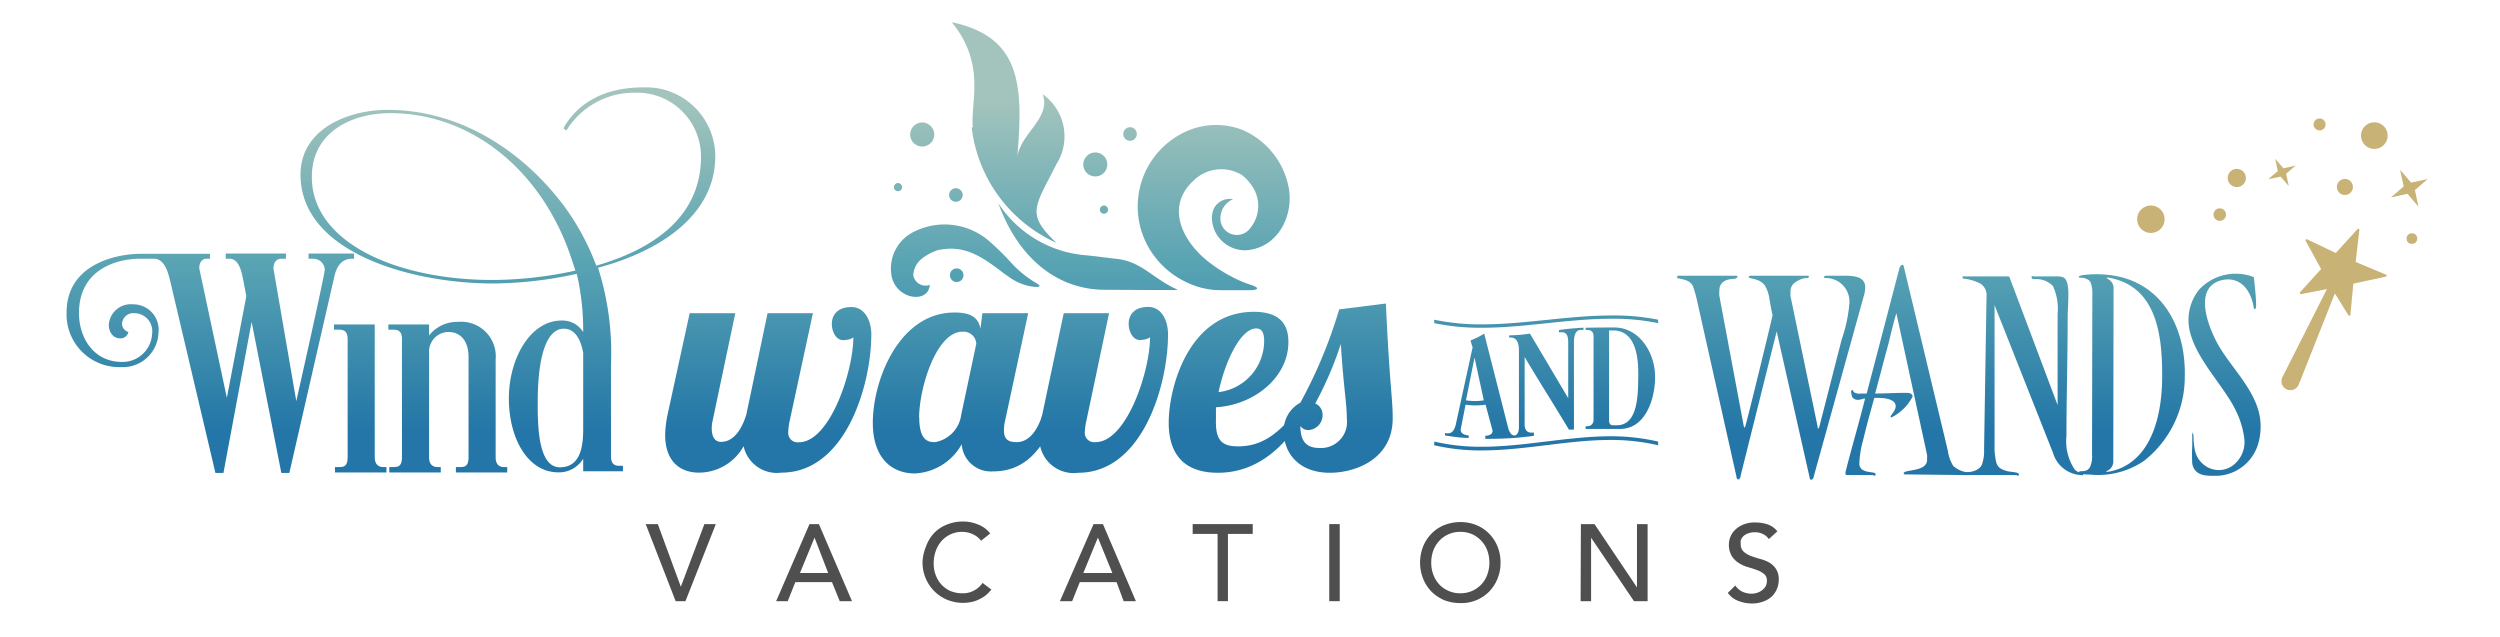 <svg id="Layer_1" data-name="Layer 1" xmlns="http://www.w3.org/2000/svg" xmlns:xlink="http://www.w3.org/1999/xlink" viewBox="0 0 183.6 46.8"><defs><style>.cls-1{fill:url(#linear-gradient);}.cls-2{fill:url(#linear-gradient-2);}.cls-3{fill:url(#linear-gradient-3);}.cls-4{fill:url(#linear-gradient-4);}.cls-5{fill:url(#linear-gradient-5);}.cls-6{fill:url(#linear-gradient-6);}.cls-7{fill:url(#linear-gradient-7);}.cls-8{fill:url(#linear-gradient-8);}.cls-9{fill:url(#linear-gradient-9);}.cls-10{fill:url(#linear-gradient-10);}.cls-11{fill:#c8b275;}.cls-12{fill:url(#linear-gradient-11);}.cls-13{fill:url(#linear-gradient-12);}.cls-14{fill:url(#linear-gradient-13);}.cls-15{fill:url(#linear-gradient-14);}.cls-16{fill:url(#linear-gradient-15);}.cls-17{fill:url(#linear-gradient-16);}.cls-18{fill:url(#linear-gradient-17);}.cls-19{fill:url(#linear-gradient-18);}.cls-20{fill:url(#linear-gradient-19);}.cls-21{fill:url(#linear-gradient-20);}.cls-22{fill:url(#linear-gradient-21);}.cls-23{fill:url(#linear-gradient-22);}.cls-24{fill:url(#linear-gradient-23);}.cls-25,.cls-26,.cls-27{fill-rule:evenodd;}.cls-25{fill:url(#linear-gradient-24);}.cls-26{fill:url(#linear-gradient-25);}.cls-27{fill:url(#linear-gradient-26);}.cls-28{fill:url(#linear-gradient-27);}.cls-29{fill:#4f4f4f;}</style><linearGradient id="linear-gradient" x1="56.46" y1="7.38" x2="56.46" y2="31.62" gradientUnits="userSpaceOnUse"><stop offset="0" stop-color="#a3c4bc"/><stop offset="0.5" stop-color="#58a3b3"/><stop offset="1" stop-color="#2376a7"/></linearGradient><linearGradient id="linear-gradient-2" x1="70.8" y1="7.38" x2="70.8" y2="31.62" xlink:href="#linear-gradient"/><linearGradient id="linear-gradient-3" x1="81.06" y1="7.38" x2="81.06" y2="31.62" xlink:href="#linear-gradient"/><linearGradient id="linear-gradient-4" x1="90.82" y1="7.38" x2="90.82" y2="31.62" xlink:href="#linear-gradient"/><linearGradient id="linear-gradient-5" x1="98.28" y1="7.38" x2="98.28" y2="31.62" xlink:href="#linear-gradient"/><linearGradient id="linear-gradient-6" x1="130.06" y1="7.38" x2="130.06" y2="31.62" xlink:href="#linear-gradient"/><linearGradient id="linear-gradient-7" x1="140.14" y1="7.38" x2="140.14" y2="31.62" xlink:href="#linear-gradient"/><linearGradient id="linear-gradient-8" x1="148.48" y1="7.38" x2="148.48" y2="31.62" xlink:href="#linear-gradient"/><linearGradient id="linear-gradient-9" x1="156.55" y1="7.38" x2="156.55" y2="31.62" xlink:href="#linear-gradient"/><linearGradient id="linear-gradient-10" x1="163.41" y1="7.38" x2="163.41" y2="31.62" xlink:href="#linear-gradient"/><linearGradient id="linear-gradient-11" x1="70.26" y1="7.38" x2="70.26" y2="31.62" xlink:href="#linear-gradient"/><linearGradient id="linear-gradient-12" x1="15.47" y1="7.38" x2="15.47" y2="31.62" xlink:href="#linear-gradient"/><linearGradient id="linear-gradient-13" x1="26.45" y1="7.38" x2="26.45" y2="31.62" xlink:href="#linear-gradient"/><linearGradient id="linear-gradient-14" x1="32.89" y1="7.38" x2="32.89" y2="31.62" xlink:href="#linear-gradient"/><linearGradient id="linear-gradient-15" x1="37.28" y1="7.38" x2="37.28" y2="31.62" xlink:href="#linear-gradient"/><linearGradient id="linear-gradient-16" x1="113.55" y1="7.38" x2="113.55" y2="31.62" xlink:href="#linear-gradient"/><linearGradient id="linear-gradient-17" x1="89.12" y1="7.38" x2="89.12" y2="31.62" xlink:href="#linear-gradient"/><linearGradient id="linear-gradient-18" x1="80.43" y1="7.38" x2="80.43" y2="31.62" xlink:href="#linear-gradient"/><linearGradient id="linear-gradient-19" x1="82.99" y1="7.38" x2="82.99" y2="31.62" xlink:href="#linear-gradient"/><linearGradient id="linear-gradient-20" x1="81.07" y1="7.38" x2="81.07" y2="31.62" xlink:href="#linear-gradient"/><linearGradient id="linear-gradient-21" x1="67.73" y1="7.38" x2="67.73" y2="31.62" xlink:href="#linear-gradient"/><linearGradient id="linear-gradient-22" x1="70.2" y1="7.38" x2="70.2" y2="31.62" xlink:href="#linear-gradient"/><linearGradient id="linear-gradient-23" x1="65.95" y1="7.38" x2="65.95" y2="31.62" xlink:href="#linear-gradient"/><linearGradient id="linear-gradient-24" x1="74.04" y1="7.38" x2="74.04" y2="31.62" xlink:href="#linear-gradient"/><linearGradient id="linear-gradient-25" x1="88.43" y1="7.38" x2="88.43" y2="31.62" xlink:href="#linear-gradient"/><linearGradient id="linear-gradient-26" x1="79.87" y1="7.38" x2="79.87" y2="31.62" xlink:href="#linear-gradient"/><linearGradient id="linear-gradient-27" x1="70.88" y1="7.38" x2="70.88" y2="31.62" xlink:href="#linear-gradient"/></defs><path class="cls-1" d="M54,23l-1.66,7.87a2.36,2.36,0,0,0-.07.58c0,.53.16,1,.69,1,.9,0,1.5-.88,1.85-2L56.37,23H59.7L58,30.88a4.4,4.4,0,0,0-.11.84.69.69,0,0,0,.78.76c2.27,0,4-5.19,4-7.73-.07.16-.56.23-.74.23-.56,0-.84-.67-.84-1.18,0-.72.47-1.25,1.44-1.25s1.46,1,1.46,2c0,3.71-1.88,10.16-6.6,10.16a2.5,2.5,0,0,1-2.78-1.94,3.76,3.76,0,0,1-3.28,1.94c-1.39,0-2.48-.83-2.48-2.77a8.1,8.1,0,0,1,.18-1.51L50.65,23Z"/><path class="cls-2" d="M75.51,23l-1.69,7.87a3.14,3.14,0,0,0-.09.74c0,.65.3.86.94.86.91,0,1.53-.88,1.88-2h1c-1.32,3.78-3.4,4.15-4.65,4.15a2.14,2.14,0,0,1-2.27-2,4.16,4.16,0,0,1-3.45,2.15c-1.57,0-3.08-1-3.08-3.72,0-3.13,1.92-8.1,6-8.1.77,0,1.74.13,1.9,1.2L72.15,23Zm-8,7.66c0,1.79.74,1.81,1.16,1.81a2.34,2.34,0,0,0,1.92-2l1.11-5.23a.94.94,0,0,0-1-.88C68.77,24.33,67.5,28.5,67.5,30.67Z"/><path class="cls-3" d="M85.78,24.56c0,3.71-1.87,10.16-6.59,10.16A2.52,2.52,0,0,1,76.34,32a5.77,5.77,0,0,1,.11-1.11L78.12,23h3.33l-1.66,7.87a4.54,4.54,0,0,0-.12.84.69.69,0,0,0,.79.76c2.27,0,4-5.19,4-7.73-.07.16-.55.23-.74.23-.55,0-.83-.67-.83-1.18,0-.72.46-1.25,1.44-1.25S85.78,23.54,85.78,24.56Z"/><path class="cls-4" d="M90.92,32.78c1.83,0,2.94-1,4.1-2.34h.79c-1.32,2.13-3.29,4.28-6.37,4.28-2.18,0-3.61-1.06-3.61-3.68s1.5-8.14,6.25-8.14c2.06,0,2.54,1.06,2.54,2.22,0,2.61-2.54,4.63-5.32,4.79,0,.32,0,.65,0,.93C89.25,32.41,89.81,32.78,90.92,32.78Zm1.34-8.66c-1.15,0-2.29,2.41-2.77,4.68a3.8,3.8,0,0,0,3.35-3.73C92.84,24.49,92.7,24.12,92.26,24.12Z"/><path class="cls-5" d="M101.78,22.29c.27,6,.5,6.9.5,8.43,0,3-2.73,4-4.62,4-2.37,0-3.38-1.55-3.38-3a2.32,2.32,0,0,1,1.22-2.15,34.84,34.84,0,0,0,2.85-6.85Zm-5.65,9.29a.68.68,0,0,1-.63-.3c0,1.08.4,1.62,1.41,1.62a1.91,1.91,0,0,0,2-2.16c0-1.2-.21-1.92-.44-5.48a25.82,25.82,0,0,1-1.88,4.37.89.89,0,0,1,.54.81A1.1,1.1,0,0,1,96.13,31.58Z"/><path class="cls-6" d="M130.48,24.34,127.84,34.9c0,.08-.06.31-.18.31s-.14-.2-.14-.23l-2.89-12.91a8.76,8.76,0,0,0-.31-1.08c-.23-.4-.63-.45-1-.54-.09,0-.15,0-.15-.11s.12-.09.17-.09h4.06c.14,0,.2,0,.2.06s-.08.14-.23.17c-.39,0-1.1.11-1.1.85a2.43,2.43,0,0,0,0,.4l1.79,9.56a.43.43,0,0,0,.06.12.33.33,0,0,0,.06-.12c.25-.85,1.87-7.55,2-8.14-.09-.31-.26-1.37-.26-1.37a2.7,2.7,0,0,0-.31-.82,1.22,1.22,0,0,0-.57-.4,1.81,1.81,0,0,0-.42-.11s-.2-.06-.2-.11.06-.09.11-.09h4.2s.15,0,.12.09-.23.08-.26.08a1.75,1.75,0,0,0-.71.29.81.81,0,0,0-.39.71c0,.11,0,.19,0,.31l2,9.62c0,.11,0,.14.06.11s0-.05.06-.11l1.64-6.41a10.79,10.79,0,0,0,.57-2.67,1.73,1.73,0,0,0-1.67-1.85c-.06,0-.2,0-.2-.08s.14-.09.2-.09h1.22c.65,0,1.61,0,1.61.85a2.34,2.34,0,0,1-.11.66L133.2,35c0,.09-.09.23-.17.23s-.11,0-.14-.2Z"/><path class="cls-7" d="M139.93,34.84c-.06,0-.12,0-.12-.08,0-.32,1.85-.06,1.71-1.11a.77.77,0,0,0,0-.26L139.27,23c-.22.71-.39,1.45-.56,2.16-.34,1.24-.66,2.49-1,3.74.74,0,1.48-.05,2.24-.05.17,0,.51,0,.51.28a3.55,3.55,0,0,1-1.56,1.53s-.05,0-.05-.08.37-.43.37-.74c0-.6-1-.62-1.42-.62h-.15c-.28,1-.56,2-.82,3.09a7.19,7.19,0,0,0-.28,1.73c0,.8,1.19.54,1.19.77s-.14.08-.2.08h-1.82c-.08,0-.19,0-.19-.11v-.09c.45-1.81,1-3.63,1.44-5.42-.17,0-.31.09-.48.09a.49.49,0,0,1-.48-.23c0-.06-.14-.48,0-.48s.05.11.17.17a.75.75,0,0,0,.48.08h.43l2.38-9.11c0-.08.11-.34.23-.34s.08.06.11.11l3.24,13.54a2.88,2.88,0,0,0,.39,1.11,1.85,1.85,0,0,0,.94.46c.06,0,.31.05.31.14s-.2.08-.25.08Z"/><path class="cls-8" d="M146.48,22.41v.14c0,2.73,0,5.45,0,8.15v2a4.44,4.44,0,0,0,.06.91c.08.63.25.83.91,1,.28.06.82.06.82.23s-.17.05-.2.05h-3.92s-.19,0-.19-.05.17-.12.25-.15c.48,0,1.08-.08,1.33-.54a2.88,2.88,0,0,0,.17-1.13s.18-11.19.18-11.24a1,1,0,0,0-.43-.94,3.32,3.32,0,0,0-1.19-.37c-.06,0-.14,0-.14-.11s.14-.06.17-.06h3.12c.11,0,.14,0,.17.09l3.52,9.36c0-2.24,0-4.45,0-6.69a4,4,0,0,0-.34-2.05,1.69,1.69,0,0,0-1.34-.51c-.08,0-.23,0-.23-.14s.12-.06.15-.06H151a1.49,1.49,0,0,1,.51.06c.39.17.39.94.39,1.3,0,.57-.05,1.17-.05,1.74,0,2.86-.09,5.76-.09,8.63a3.71,3.71,0,0,0,.6,2.44.91.91,0,0,0,.4.25c.05,0,.22,0,.22.12s-.08.05-.14.05a2.27,2.27,0,0,1-2.07-1.64Z"/><path class="cls-9" d="M153.66,21.61a2.25,2.25,0,0,0-.08-.73c-.09-.26-.14-.32-.43-.43s-.48,0-.48-.11.26-.12.31-.14a7.9,7.9,0,0,1,2.47.08c3.41.68,5.08,3.83,5,7.35a7.83,7.83,0,0,1-3,6.22,6,6,0,0,1-4,1c-.09,0-.8,0-.8-.14s.28-.09.4-.12a.54.54,0,0,0,.48-.39,1.91,1.91,0,0,0,.11-.83Zm1.54,12.21a.77.77,0,0,1-.4.74c-.06,0-.14.06-.11.08s.08,0,.17,0a4.22,4.22,0,0,0,.93-.28c2.47-1.11,3-4.37,3-6.73,0-2.75-.28-6.61-3.94-7.24h-.17s.11.09.11.09a.72.72,0,0,1,.28.23.74.74,0,0,1,.15.51Z"/><path class="cls-10" d="M161,32.77c0-.26,0-.54,0-.79s0-.23,0-.23.09.17.09.25a5.86,5.86,0,0,0,.08.94,1.85,1.85,0,0,0,.88,1.33,1.74,1.74,0,0,0,2-.14,2.15,2.15,0,0,0,.77-1.93,6.3,6.3,0,0,0-.6-2c-.79-1.71-2.78-3.64-3.35-5.68a3.57,3.57,0,0,1,.65-3.27,3.68,3.68,0,0,1,4-.9s.17,1.36.17,2.1c0,.14-.06.28-.12.25s-.05-.08-.08-.25c-.23-1.2-1-2.16-2.3-1.88-2.3.54-.88,3.81-.14,5,.93,1.5,2.24,2.78,2.78,4.48a4.4,4.4,0,0,1,.08,2.27,3.28,3.28,0,0,1-3,2.62c-.71,0-1.71.11-1.91-.88A11.3,11.3,0,0,1,161,32.77Z"/><path class="cls-11" d="M167.94,28.6h0a.66.66,0,0,1-.32-.9l3.47-6.87a.12.12,0,0,1,.16-.06l.34.15a.14.14,0,0,1,.07.16l-2.84,7.16A.66.66,0,0,1,167.94,28.6Z"/><path class="cls-11" d="M171.23,21.16,169,21.6a.09.09,0,0,1-.08-.14l1.54-1.7-1.13-2.07a.08.08,0,0,1,.11-.11l2.1,1,1.59-1.75a.08.08,0,0,1,.14.07L173,19.24l2.2.92a.08.08,0,0,1,0,.16l-2.37.51-.22,2.31a.08.08,0,0,1-.15,0Z"/><polygon class="cls-11" points="177.07 13.41 178.29 13.15 177.35 13.96 177.61 15.17 176.8 14.23 175.59 14.5 176.53 13.69 176.26 12.47 177.07 13.41"/><polygon class="cls-11" points="167.69 12.36 168.59 12.16 167.89 12.76 168.09 13.67 167.49 12.97 166.58 13.16 167.28 12.56 167.09 11.66 167.69 12.36"/><circle class="cls-11" cx="172.21" cy="13.73" r="0.59"/><circle class="cls-11" cx="170.35" cy="9.14" r="0.44"/><circle class="cls-11" cx="163.02" cy="15.76" r="0.46"/><circle class="cls-11" cx="157.96" cy="16.1" r="1.01"/><circle class="cls-11" cx="174.37" cy="9.96" r="0.98"/><circle class="cls-11" cx="164.27" cy="13.07" r="0.67"/><circle class="cls-11" cx="177.13" cy="17.52" r="0.39"/><circle class="cls-12" cx="70.26" cy="20.21" r="0.5"/><path class="cls-13" d="M15.42,18.64V19h-.29c-.33,0-.57.42-.47.83l2,9.39,1.43-7.47-.24-1.26c-.12-.57-.31-1.49-1-1.49h-.27v-.38H21V19h-.33c-.45,0-.64.42-.57.83l1.66,9.63c.71-3.15,2.09-9.35,2.09-9.66s-.26-.8-.88-.8h-.31v-.38H26V19h-.14c-.69,0-1.11.45-1.3,1.28L21.25,34.73h-.59L18.48,23.64,16.41,34.73h-.59L12.47,20.51C12.33,20,12.09,19,11.29,19h-1C8.58,19,5.8,19.77,5.8,23c0,1.8,1.07,3.58,3.16,3.58a2.17,2.17,0,0,0,2.21-2.07A1.32,1.32,0,0,0,9.86,23a.83.83,0,0,0-.9.78.64.64,0,0,0,.47.6.59.59,0,0,1-.59.47c-.55,0-.85-.47-.85-1a1.62,1.62,0,0,1,1.78-1.5,1.86,1.86,0,0,1,1.87,2.07,2.62,2.62,0,0,1-2.75,2.54,3.87,3.87,0,0,1-4-4c0-3.68,3.87-4.32,5.42-4.32Z"/><path class="cls-14" d="M27.52,23.83v9.76c0,.5.26.71.62.71h.24v.4H24.6v-.4h.26c.34,0,.67,0,.67-.71V24.9c0-.66-.36-.69-.69-.69h-.31v-.38Z"/><path class="cls-15" d="M31.51,23.83v.81a2.6,2.6,0,0,1,2.11-1A2.54,2.54,0,0,1,36.4,26.4v7.19c0,.5.26.71.59.71h.26v.4H33.48v-.4h.26c.33,0,.67,0,.67-.71V26.21c0-1-.45-1.83-1.5-1.83a1.44,1.44,0,0,0-1.4,1.45v7.76c0,.5.26.71.62.71h.24v.4H28.59v-.4h.26c.33,0,.67,0,.67-.71V24.9c0-.66-.36-.69-.69-.69h-.31v-.38Z"/><path class="cls-16" d="M42.36,20.11a29.65,29.65,0,0,1-6.13.71c-5.95,0-14.16-2.23-14.16-8,0-3.3,3.41-4.75,6.4-4.75,5.32,0,9.93,3,13,7.12a18.06,18.06,0,0,1,2.32,4.32c4.18-1.21,7.69-3.58,7.69-8a4.69,4.69,0,0,0-4.89-4.7,5.84,5.84,0,0,0-5,2.78l-.21-.17c1.21-2.16,3.44-3,5.81-3a5.08,5.08,0,0,1,5.34,5.05c0,4.37-4.13,7-8.61,8.19a20.6,20.6,0,0,1,.95,7.12v6.72c0,.66.35.71.64.71h.24v.4H42.83v-.92a2.08,2.08,0,0,1-1.82,1c-2.28,0-3.64-2.54-3.64-5.43s1.55-5.72,3.87-5.72a1.79,1.79,0,0,1,1.59.85A18.32,18.32,0,0,0,42.36,20.11Zm-.1-.24L42,19.09C39.94,12.73,34.79,8.31,28.66,8.31c-2.87,0-5.76,1.42-5.76,4.68,0,4.84,6.26,7.57,13.24,7.57A28.43,28.43,0,0,0,42.26,19.87ZM41.12,34.32c1.62,0,1.71-1.78,1.71-2.87V25.92c-.16-.92-.57-1.78-1.42-1.78-1.12,0-1.92,1.59-1.92,5.44C39.49,31.24,39.51,34.32,41.12,34.32Z"/><path class="cls-17" d="M105.33,23.48a16.48,16.48,0,0,0,3.5.34c3.16,0,6.33-.65,9.49-.65a16.11,16.11,0,0,1,3.45.31v.25a16.12,16.12,0,0,0-3.45-.32c-3.16,0-6.33.66-9.49.66a16.48,16.48,0,0,1-3.5-.34Zm16.44,9.22a15.2,15.2,0,0,0-3.47-.39c-3.17,0-6.33.77-9.49.77a15.09,15.09,0,0,1-3.48-.38v-.27a15.09,15.09,0,0,0,3.48.38c3.16,0,6.32-.77,9.49-.77a15.2,15.2,0,0,1,3.47.39Zm-5.48-8.63v.16h-.19c-.45,0-.51.54-.51.92v6.4l-.37,0c-1.06-1.78-2.19-3.54-3.25-5.33v5c0,.32.18.55.45.55l.23,0V32c-.39.07-.77.09-1.15.14-.82.07-1.61.09-2.42.09V32c.34,0,.59-.16.52-.43l-.5-1.85a5.17,5.17,0,0,1-1.47,0l-.36,1.83c0,.32.34.41.59.43v.18c-.59,0-1.15-.09-1.74-.18v-.18c.5.12.65-.18.77-.52l1.26-5.78A3.7,3.7,0,0,1,108,25a5.54,5.54,0,0,0,1-.5l1.78,7c.09.25.23.5.45.48s.32-.3.32-.61V25.72c0-.43-.11-.93-.59-.93h-.13v-.16a11.56,11.56,0,0,0,1.53-.13l2.81,4.74v-4c0-.34,0-.84-.46-.84l-.22,0v-.16C114.91,24.16,116,24.07,116.29,24.07Zm-8,2.19-.63,3.14a4.1,4.1,0,0,0,1.31,0Zm10.26-2.21c1.83,0,3,1.83,3,3.63,0,1.65-.72,3.82-2.57,3.82-.48,0-1,0-1.4,0s-.75,0-1.13,0V31.3h.09a.44.44,0,0,0,.49-.45V24.7c0-.31-.15-.47-.49-.47h-.09v-.16S117.17,24.05,118.59,24.05Zm0,.22h-.38v6.58c0,.4.24.38.24.38l.34,0c1.52,0,1.54-2.19,1.56-3.34C120.35,26.55,120.26,24.39,118.59,24.27Z"/><path class="cls-18" d="M91.66,21.31h-2a5.71,5.71,0,0,1-2.54-.59,6.24,6.24,0,0,1-2.41-2A6.05,6.05,0,0,1,86.62,9.9a5.38,5.38,0,0,1,4.6-.37,5.79,5.79,0,0,1,3.44,4.34c.33,2.07-.87,4.37-3.17,4.51A2.43,2.43,0,0,1,89,15.92a1.84,1.84,0,0,1,.17-.65,1.31,1.31,0,0,1,1.39-.64,1.51,1.51,0,0,0-.92,1.23,1.21,1.21,0,0,0,2.18.89,2.58,2.58,0,0,0,0-3.27,3.42,3.42,0,0,0-.59-.61,2.9,2.9,0,0,0-3.56.38c-2.09,1.9-.85,4.42,1,5.91a10.73,10.73,0,0,0,1.75,1.14,8.48,8.48,0,0,0,1.56.66C92.55,21.17,92.38,21.32,91.66,21.31Z"/><path class="cls-19" d="M79.57,11.94a.88.88,0,1,1,.7,1A.87.87,0,0,1,79.57,11.94Z"/><circle class="cls-20" cx="82.99" cy="9.84" r="0.5"/><path class="cls-21" d="M81.13,15.1a.3.3,0,0,1-.11.59.3.3,0,0,1-.24-.35A.3.3,0,0,1,81.13,15.1Z"/><path class="cls-22" d="M68.22,9.15A.87.87,0,0,0,67,9.38a.88.88,0,1,0,1.45,1A.87.87,0,0,0,68.22,9.15Z"/><circle class="cls-23" cx="70.2" cy="14.32" r="0.5"/><path class="cls-24" d="M65.7,13.58a.29.29,0,0,0,.08.41.3.3,0,0,0,.42-.08.3.3,0,0,0-.08-.41A.29.29,0,0,0,65.7,13.58Z"/><path class="cls-25" d="M71.45,9.35c-.21-1.8,1-4.58-1.55-7.72,5.06,1.08,5.27,4.57,4.81,9.9.25-1.77,2.48-2.82,1.87-4.61a3.8,3.8,0,0,1,1,5.14c-1.56,3.13-2.28,3.63,0,5.77a10.64,10.64,0,0,1-6.22-8.48Z"/><path class="cls-26" d="M88.45,20.29s0,0,0,0a.25.25,0,0,0,0,.07Z"/><path class="cls-27" d="M85,21.3h1.39c.09,0,.09,0,0-.07-1.66-.74-2.55-2-4.31-2.21-1-.11-1.53-.2-2.4-.28a8.45,8.45,0,0,1-6.37-3.83c1.6,4.39,4.64,6.37,7.82,6.37Z"/><path class="cls-28" d="M76.12,20.8a7.94,7.94,0,0,1-1.89-1.54h0a19.27,19.27,0,0,0-1.64-1.6A5,5,0,0,0,67.16,17a3,3,0,0,0-1.71,3.07,1.9,1.9,0,0,0,1.48,1.7c.64.12,1.27-.08,1.36-.85a.91.91,0,0,1-1.22-.73,1.66,1.66,0,0,1,.6-1.17,3.93,3.93,0,0,1,1.26-.67H69C70.74,18,72,18.74,73.62,20c.18.14.29.2.44.31a3.9,3.9,0,0,0,1.93.76C76.46,21.08,76.43,21,76.12,20.8Z"/><path class="cls-29" d="M47.42,38.49h.89L50,43.09h0l1.73-4.6h.84l-2.23,5.66h-.72Z"/><path class="cls-29" d="M59.45,38.49h.69l2.43,5.66h-.9l-.57-1.4H58.41l-.56,1.4H57Zm1.37,3.59-1-2.6h0l-1.07,2.6Z"/><path class="cls-29" d="M72.05,39.71a1.59,1.59,0,0,0-.61-.48,1.87,1.87,0,0,0-.76-.17,2,2,0,0,0-1.53.67,2.18,2.18,0,0,0-.43.74,2.66,2.66,0,0,0-.15.9,2.35,2.35,0,0,0,.14.84,2.12,2.12,0,0,0,.42.71,2,2,0,0,0,.66.48,2.28,2.28,0,0,0,.89.17,1.67,1.67,0,0,0,.85-.2,1.77,1.77,0,0,0,.63-.56l.65.49-.23.25a1.92,1.92,0,0,1-.42.33,2.93,2.93,0,0,1-.64.29A3.09,3.09,0,0,1,69.45,44a3,3,0,0,1-.92-.67,3,3,0,0,1-.78-2A3.23,3.23,0,0,1,68,40.15a2.79,2.79,0,0,1,.6-1,2.58,2.58,0,0,1,.93-.62,3.09,3.09,0,0,1,1.2-.23,2.81,2.81,0,0,1,1.1.22,2,2,0,0,1,.89.66Z"/><path class="cls-29" d="M80.31,38.49H81l2.42,5.66h-.9L82,42.75h-2.7l-.56,1.4h-.9Zm1.38,3.59-1.06-2.6h0l-1.07,2.6Z"/><path class="cls-29" d="M89.42,39.21H87.59v-.72H92v.72H90.18v4.94h-.76Z"/><path class="cls-29" d="M97.62,38.49h.77v5.66h-.77Z"/><path class="cls-29" d="M107.25,44.29a3.16,3.16,0,0,1-1.2-.22,3.05,3.05,0,0,1-.93-.63,2.93,2.93,0,0,1-.61-.95,3.2,3.2,0,0,1-.22-1.17,3.26,3.26,0,0,1,.22-1.18,2.88,2.88,0,0,1,.61-.94,2.73,2.73,0,0,1,.93-.63,3.17,3.17,0,0,1,1.2-.23,3.08,3.08,0,0,1,1.19.23,2.73,2.73,0,0,1,.93.63,2.88,2.88,0,0,1,.61.94,3.06,3.06,0,0,1,.22,1.18,3,3,0,0,1-.22,1.17,2.93,2.93,0,0,1-.61.95,2.85,2.85,0,0,1-2.12.85Zm0-.72a2.13,2.13,0,0,0,.88-.18,2.16,2.16,0,0,0,.67-.48,2,2,0,0,0,.43-.72,2.49,2.49,0,0,0,.15-.87,2.58,2.58,0,0,0-.15-.88,2.12,2.12,0,0,0-1.1-1.2,2.13,2.13,0,0,0-.88-.18,2.07,2.07,0,0,0-.88.18,2,2,0,0,0-.68.49,2.21,2.21,0,0,0-.43.71,2.58,2.58,0,0,0-.15.88,2.49,2.49,0,0,0,.15.87,2.16,2.16,0,0,0,.43.72,2.09,2.09,0,0,0,.68.48A2.07,2.07,0,0,0,107.25,43.57Z"/><path class="cls-29" d="M116.1,38.49h1l3.12,4.65h0V38.49H121v5.66h-1l-3.15-4.66h0v4.66h-.77Z"/><path class="cls-29" d="M127.44,43a1.31,1.31,0,0,0,.53.46,1.71,1.71,0,0,0,.67.14,1.37,1.37,0,0,0,.39-.06,1.22,1.22,0,0,0,.36-.18,1.06,1.06,0,0,0,.27-.29.8.8,0,0,0,.1-.41.6.6,0,0,0-.2-.5,1.72,1.72,0,0,0-.52-.29c-.2-.08-.43-.15-.67-.22a2.54,2.54,0,0,1-.67-.3,1.61,1.61,0,0,1-.52-.52,1.58,1.58,0,0,1-.21-.87,1.48,1.48,0,0,1,.11-.53,1.43,1.43,0,0,1,.34-.51,1.73,1.73,0,0,1,.6-.39,2.08,2.08,0,0,1,.87-.16,2.9,2.9,0,0,1,.89.13,1.56,1.56,0,0,1,.75.52l-.63.57a1,1,0,0,0-.41-.36,1.27,1.27,0,0,0-.6-.14,1.36,1.36,0,0,0-.53.09.89.89,0,0,0-.34.21.88.88,0,0,0-.18.29,1,1,0,0,0,0,.28.71.71,0,0,0,.21.55,1.62,1.62,0,0,0,.51.31c.21.08.43.15.67.22a2.91,2.91,0,0,1,.68.26,1.53,1.53,0,0,1,.51.47,1.33,1.33,0,0,1,.21.8,1.64,1.64,0,0,1-.16.74,1.62,1.62,0,0,1-.41.55,1.91,1.91,0,0,1-.63.34,2.39,2.39,0,0,1-.77.12,2.77,2.77,0,0,1-1-.19,1.68,1.68,0,0,1-.77-.59Z"/></svg>